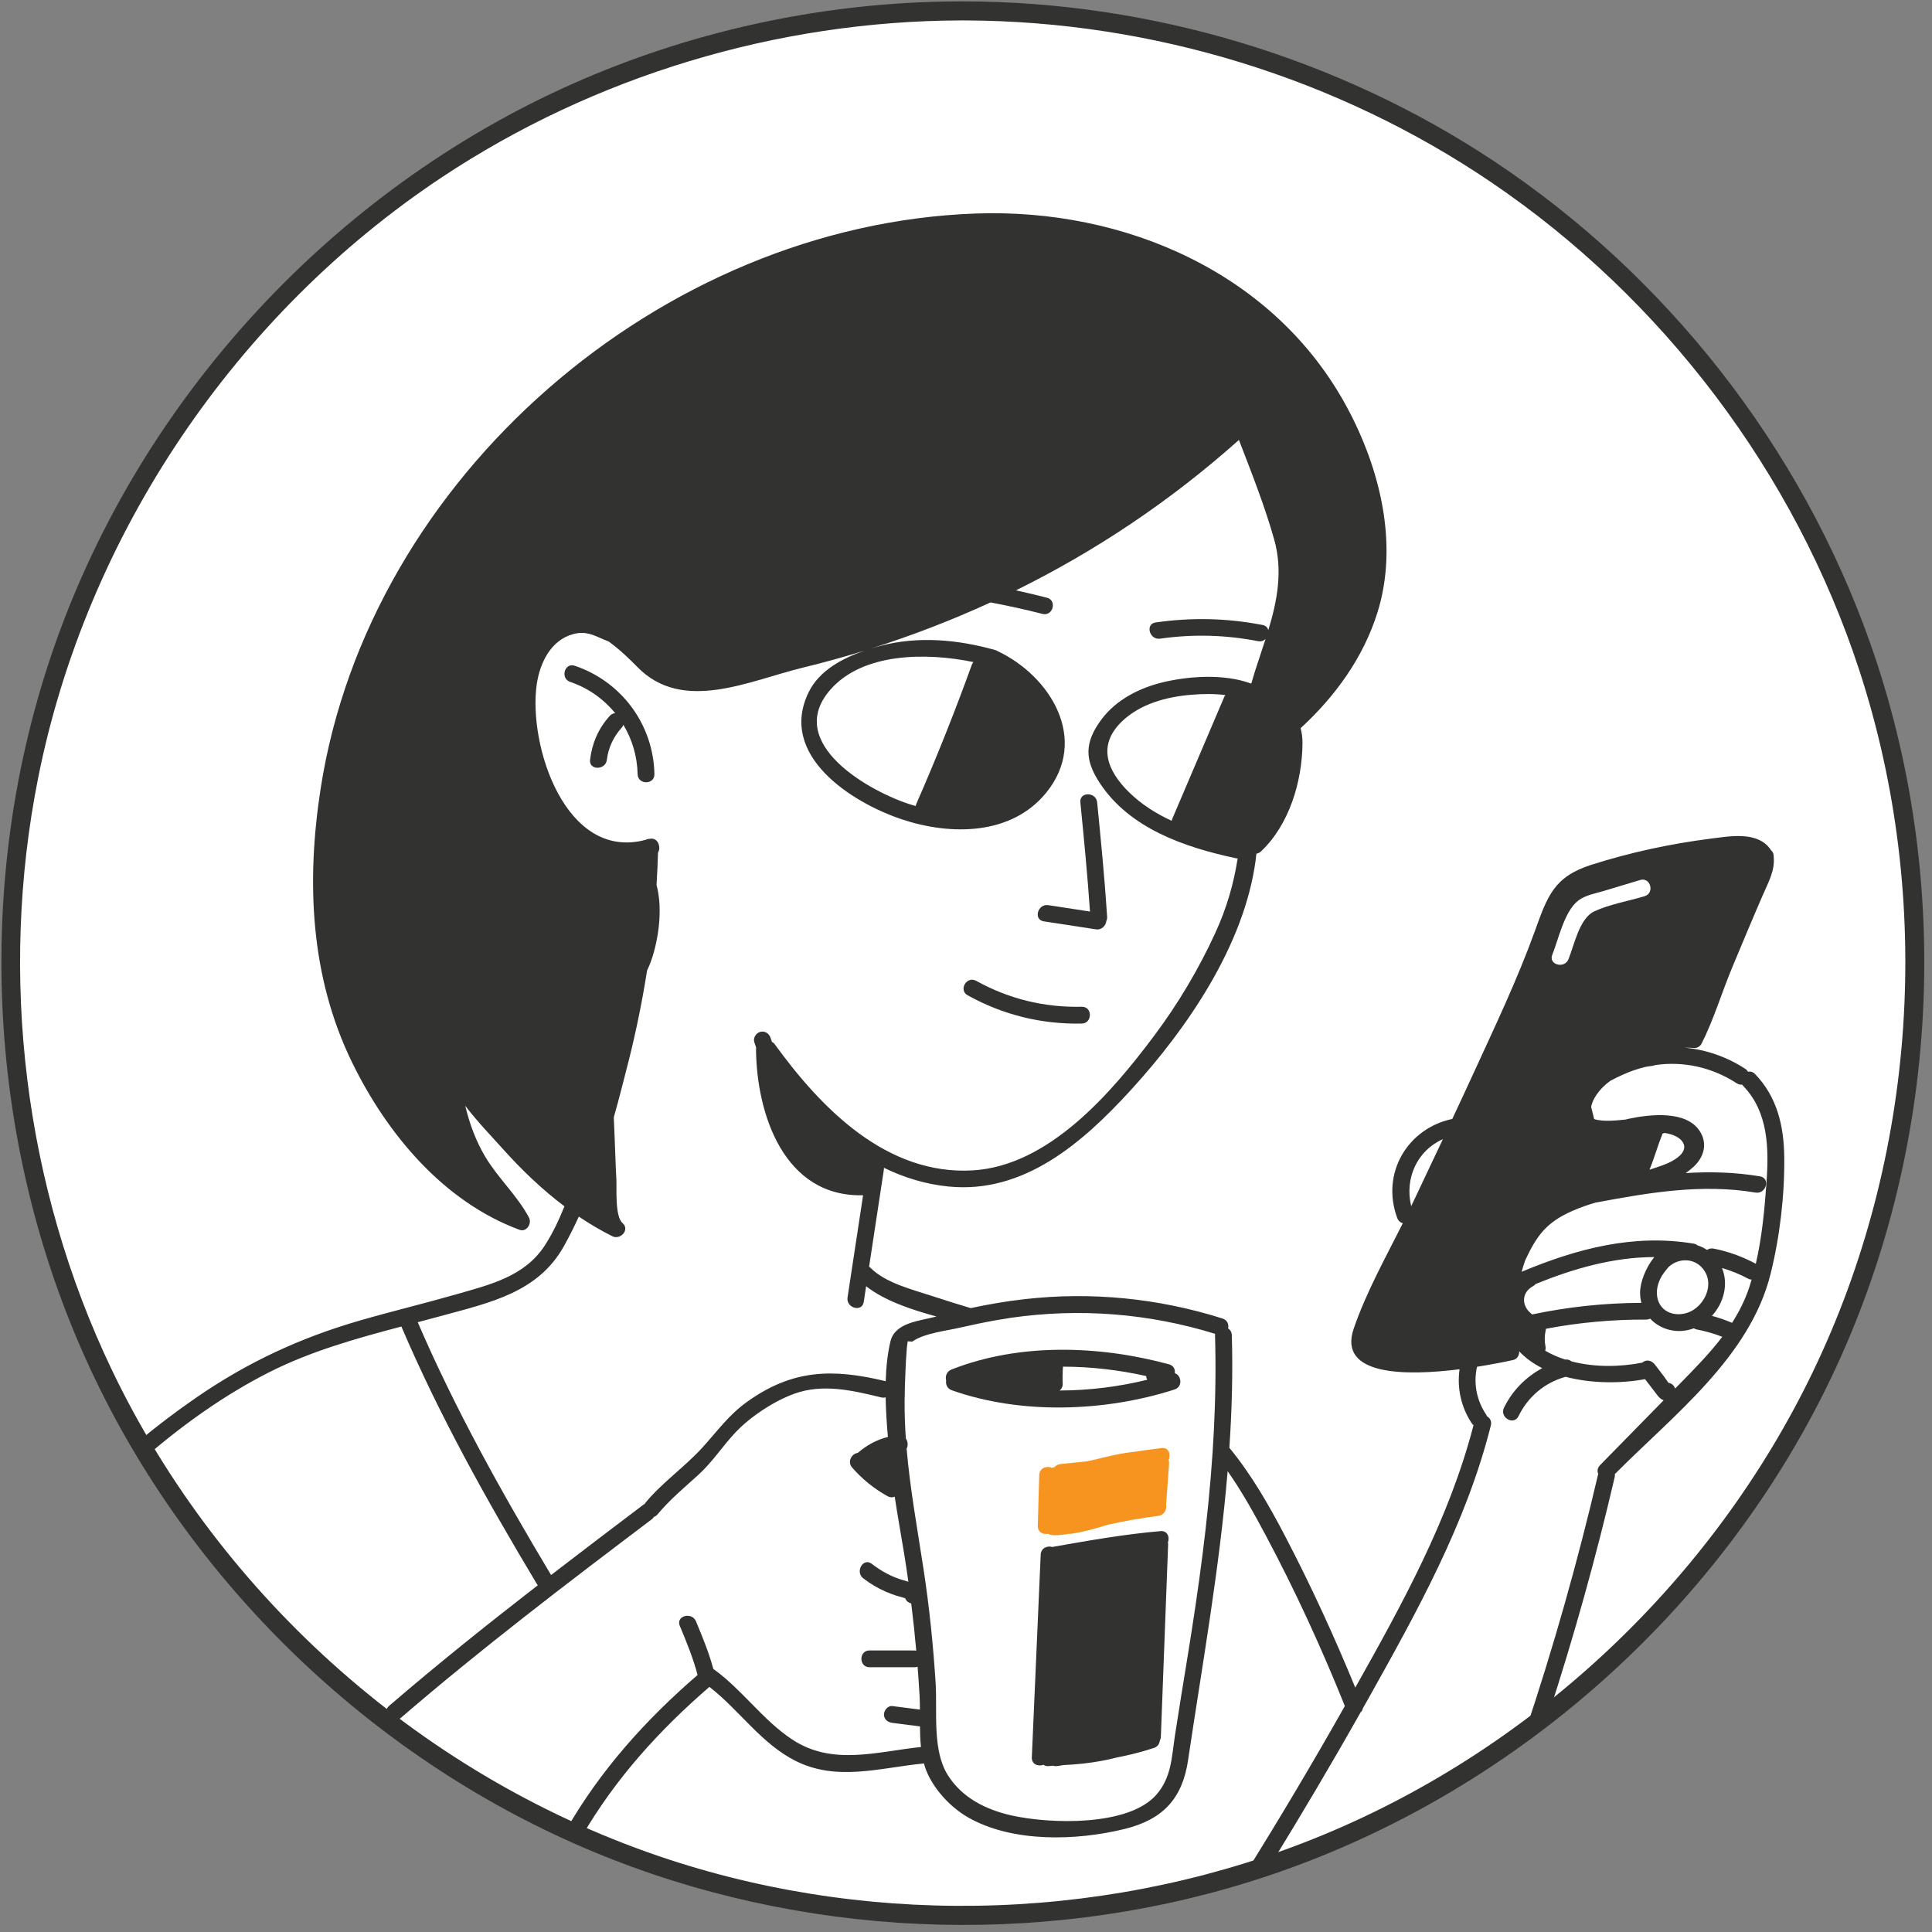 <svg width="100%" height="100%" viewBox="0 0 218 218" version="1.1" xmlns="http://www.w3.org/2000/svg" xmlns:xlink="https://www.w3.org/1999/xlink" xml:space="preserve" xmlns:serif="http://www.serif.com/" style="fill-rule:evenodd;clip-rule:evenodd;stroke-linejoin:round;stroke-miterlimit:2;"><rect x="0" y="0" width="218" height="218" fill="#808080" stroke="none"/><g id="W-grl"><path d="M216.11,108.696c0,59.354 -48.115,107.469 -107.468,107.469c-59.353,0 -107.469,-48.115 -107.469,-107.469c0,-59.352 48.116,-107.467 107.469,-107.467c59.353,0 107.468,48.115 107.468,107.467Z" style="fill:#fff;fill-rule:nonzero;"/><path d="M108.818,0.154c21.138,0.051 42.16,6.374 59.698,17.993c19.497,12.917 34.654,32.22 42.476,54.323c9.494,26.825 7.941,57.339 -4.44,83.137c-12.869,26.816 -37.062,47.868 -65.633,56.753c-24.038,7.476 -50.685,6.263 -73.918,-3.395c-24.384,-10.136 -44.838,-29.537 -56.27,-53.358c-12.275,-25.577 -13.981,-56.053 -4.495,-82.981c9.798,-27.814 31.408,-51.177 58.338,-63.153c13.119,-5.834 27.429,-9 41.791,-9.296c0.7,-0.014 1.401,-0.021 2.101,-0.023c0.117,0 0.235,0 0.352,0Zm-0.348,2.15c-20.787,0.05 -41.44,6.286 -58.648,17.724c-23.234,15.444 -40.029,40.267 -45.511,67.713c-4.471,22.382 -1.575,46.157 8.289,66.79c12.354,25.844 35.487,46.301 62.847,55.279c23.836,7.82 50.555,6.881 73.86,-2.768c23.927,-9.906 43.97,-28.843 55.237,-52.22c11.736,-24.351 13.721,-53.249 5.261,-79.165c-7.262,-22.251 -22.144,-41.942 -41.546,-55.094c-17.334,-11.749 -38.196,-18.176 -59.273,-18.258c-0.172,-0.001 -0.344,-0.001 -0.516,-0.001Z" style="fill:#323231;"/><path d="M119.563,156.901c0.215,-0.176 0.359,-0.435 0.348,-0.722c-0.027,-0.655 -0.016,-1.31 0.031,-1.964c0,-0.001 -0.001,-0.003 -0.001,-0.004c3.166,-0.002 6.338,0.378 9.381,1.054c0.009,0.14 0.053,0.286 0.123,0.421c-3.166,0.782 -6.529,1.205 -9.882,1.215Zm13.002,-1.952c0.056,-0.419 -0.133,-0.862 -0.659,-1.005c-7.867,-2.135 -16.867,-2.438 -24.55,0.59c-0.558,0.22 -0.717,0.783 -0.597,1.24c-0.067,0.429 0.111,0.911 0.633,1.095c7.815,2.773 17.275,2.441 25.137,-0.081c0.956,-0.306 0.783,-1.606 0.036,-1.839Z" style="fill:#323231;fill-rule:nonzero;"/><path d="M66.582,85.731c-0.143,1.209 1.753,1.198 1.895,0c0.16,-1.352 0.754,-2.602 1.661,-3.61c0.097,-0.107 0.161,-0.22 0.202,-0.336c0.991,1.65 1.567,3.559 1.606,5.568c0.024,1.217 1.92,1.222 1.896,0c-0.109,-5.591 -3.705,-10.45 -8.993,-12.233c-1.159,-0.389 -1.656,1.441 -0.504,1.828c2.043,0.689 3.779,1.938 5.078,3.535c-0.214,0 -0.434,0.086 -0.625,0.298c-1.271,1.413 -1.993,3.068 -2.216,4.95Z" style="fill:#323231;fill-rule:nonzero;"/><path d="M109.189,112.31c3.987,2.203 8.321,3.283 12.875,3.184c1.218,-0.026 1.223,-1.922 0,-1.895c-4.238,0.092 -8.207,-0.875 -11.918,-2.926c-1.068,-0.591 -2.025,1.046 -0.957,1.637Z" style="fill:#323231;fill-rule:nonzero;"/><path d="M117.779,103.962c1.958,0.3 3.916,0.601 5.875,0.9c0.674,0.104 1.131,-0.433 1.184,-0.954c0.064,-0.128 0.101,-0.28 0.088,-0.463c-0.277,-4.319 -0.702,-8.605 -1.127,-12.911c-0.118,-1.202 -2.014,-1.215 -1.895,0c0.405,4.11 0.807,8.202 1.085,12.322c-1.57,-0.241 -3.138,-0.482 -4.706,-0.722c-1.194,-0.183 -1.708,1.644 -0.504,1.828Z" style="fill:#323231;fill-rule:nonzero;"/><path d="M131.853,164.739c0.295,-0.596 0.04,-1.44 -0.783,-1.342c-1.016,0.121 -2.029,0.26 -3.039,0.413c-1.54,0.159 -3.123,0.54 -4.649,0.926c-0.274,0.06 -0.549,0.116 -0.822,0.166c-0.969,0.099 -1.937,0.198 -2.905,0.297c-0.287,0.03 -0.509,0.164 -0.668,0.345c-0.06,0.014 -0.119,0.026 -0.179,0.04c-0.043,0.01 -0.082,0.027 -0.121,0.043c-0.555,-0.269 -1.401,-0.001 -1.425,0.811c-0.054,1.914 -0.108,3.828 -0.162,5.741c-0.02,0.714 0.619,1.007 1.161,0.886c0.149,0.092 0.322,0.146 0.509,0.145c0.069,0.014 0.144,0.023 0.224,0.022c0.57,-0.007 1.125,-0.074 1.672,-0.168c0.082,0.007 0.167,0.008 0.257,-0.004c1.348,-0.201 2.723,-0.587 4.062,-1.013c1.889,-0.422 3.796,-0.756 5.718,-1.003c0.686,-0.089 0.98,-0.755 0.878,-1.274c0.112,-1.537 0.223,-3.075 0.335,-4.612c0.012,-0.162 -0.013,-0.3 -0.063,-0.419Z" style="fill:#f79420;fill-rule:nonzero;"/><path d="M130.955,172.765c-4.055,0.346 -8.206,1.079 -12.223,1.789c-0.544,-0.17 -1.272,0.117 -1.304,0.864c-0.334,7.627 -0.667,15.253 -1.001,22.88c-0.034,0.788 0.744,1.063 1.315,0.832c0.145,0.11 0.339,0.173 0.585,0.151c0.159,-0.014 0.318,-0.029 0.477,-0.044c0.166,0.047 0.344,0.063 0.516,0.036c0.198,-0.033 0.424,-0.068 0.666,-0.106c1.497,-0.068 2.981,-0.222 4.455,-0.503c0.548,-0.104 1.091,-0.231 1.631,-0.368c1.396,-0.272 2.779,-0.614 4.144,-1.071c0.415,-0.139 0.614,-0.467 0.647,-0.81c0.07,-0.124 0.117,-0.269 0.124,-0.443c0.273,-7.228 0.547,-14.456 0.82,-21.685c0.004,-0.091 -0.007,-0.173 -0.022,-0.25c0.224,-0.578 -0.047,-1.339 -0.83,-1.272Z" style="fill:#323231;fill-rule:nonzero;"/><path d="M187.704,155.242c-0.32,-0.418 -0.639,-0.835 -0.959,-1.253c-0.311,-0.405 -0.816,-0.621 -1.296,-0.339c-0.051,0.029 -0.098,0.065 -0.143,0.106c-2.514,0.496 -5.39,0.54 -7.988,-0.143c-0.18,-0.156 -0.42,-0.242 -0.706,-0.206c-0.791,-0.254 -1.547,-0.585 -2.253,-0.993c0.042,-0.158 0.06,-0.324 0.026,-0.494c-0.122,-0.604 -0.108,-1.218 0.028,-1.818c0.013,-0.058 0.017,-0.113 0.021,-0.167c3.723,-0.708 7.481,-1.054 11.3,-1.036c0.18,0.001 0.331,-0.044 0.458,-0.114c1.19,1.28 3.133,1.782 4.935,1.093c0.094,0.062 0.204,0.11 0.34,0.137c0.978,0.188 1.943,0.456 2.867,0.827c-1.376,1.81 -2.984,3.457 -4.618,5.125c-0.233,0.238 -0.467,0.477 -0.7,0.715c-0.119,-0.336 -0.378,-0.596 -0.749,-0.647c-0.189,-0.252 -0.43,-0.618 -0.563,-0.793Zm-14.828,-6.924c-0.027,-0.028 -0.051,-0.056 -0.084,-0.082c-1.132,-0.889 -1.128,-2.393 0.185,-3.106c0.128,-0.069 0.225,-0.154 0.298,-0.248c4.304,-1.748 8.782,-3.03 13.387,-3.038c-0.986,1.225 -1.619,2.887 -1.601,4.08c0.005,0.382 0.061,0.743 0.15,1.085c-4.17,0.016 -8.272,0.452 -12.335,1.309Zm18.246,-0.544c-1.397,0.93 -3.557,0.653 -4.066,-1.158c-0.26,-0.924 0.007,-1.91 0.494,-2.706c0.083,-0.135 0.381,-0.547 0.729,-0.948c1.136,-1.052 2.956,-1.052 3.952,0.297c1.1,1.49 0.35,3.544 -1.109,4.515Zm-4.996,-15.79c0.555,-1.355 0.979,-2.873 1.383,-3.823c0.033,-0.076 0.053,-0.157 0.066,-0.239c0.081,-0.019 0.155,-0.048 0.222,-0.085c2,0.253 3.289,1.698 1.123,3.03c-0.804,0.495 -1.746,0.774 -2.637,1.068c-0.052,0.017 -0.105,0.032 -0.157,0.049Zm-14.022,10.215c1.281,-2.742 2.361,-4.265 5.318,-5.564c0.864,-0.379 1.75,-0.687 2.652,-0.951c0.03,-0.003 0.058,-0.002 0.09,-0.008c5.942,-1.115 11.897,-2.125 17.93,-1.11c1.193,0.2 1.706,-1.626 0.504,-1.829c-2.818,-0.473 -5.609,-0.543 -8.389,-0.371c0.29,-0.206 0.575,-0.425 0.845,-0.67c1.213,-1.093 1.668,-2.66 0.727,-4.088c-1.553,-2.356 -5.663,-1.862 -7.992,-1.372c-0.117,0.025 -0.231,0.058 -0.345,0.087c-0.637,0.059 -2.528,0.308 -3.564,-0.052c-0.113,-0.455 -0.227,-0.911 -0.341,-1.368c0.128,-0.728 0.599,-1.443 1.132,-2.034c0.311,-0.343 0.657,-0.637 1.019,-0.904c0.974,-0.538 2.003,-0.961 2.583,-1.168c0.48,-0.172 0.967,-0.312 1.456,-0.426c0.245,-0.042 0.49,-0.078 0.735,-0.107c0.109,-0.014 0.203,-0.044 0.292,-0.083c3.198,-0.473 6.458,0.259 9.215,2.056c0.211,0.138 0.418,0.174 0.607,0.145c0.034,0.052 0.073,0.104 0.121,0.153c2.816,2.918 2.902,6.983 2.632,10.803c-0.218,3.073 -0.508,6.231 -1.211,9.262c-1.5,-0.803 -3.086,-1.385 -4.758,-1.712c-0.295,-0.058 -0.549,0.012 -0.745,0.151c-0.342,-0.226 -0.703,-0.401 -1.079,-0.517c-0.107,-0.091 -0.245,-0.161 -0.425,-0.192c-6.776,-1.136 -13.193,0.571 -19.415,3.173c0.115,-0.446 0.252,-0.882 0.406,-1.304Zm3.05,-34.47c0.715,-1.764 1.343,-4.882 2.934,-6.112c0.805,-0.621 1.93,-0.799 2.877,-1.085c1.367,-0.412 2.735,-0.824 4.102,-1.236c1.172,-0.353 1.669,1.477 0.504,1.828c-1.831,0.551 -3.944,0.908 -5.679,1.711c-1.673,0.774 -2.261,3.793 -2.91,5.398c-0.452,1.118 -2.285,0.627 -1.828,-0.504Zm22.228,37.526c-0.487,1.457 -1.155,2.775 -1.942,4.007c-0.746,-0.313 -1.499,-0.576 -2.271,-0.789c1.333,-1.455 1.895,-3.569 1.13,-5.398c1.011,0.296 1.987,0.684 2.928,1.194c0.144,0.077 0.283,0.112 0.418,0.119c-0.086,0.289 -0.168,0.581 -0.263,0.867Zm-60.413,16.133c-0.04,0.806 -0.086,1.611 -0.139,2.416c-0.509,7.722 -1.57,15.384 -2.823,23.089c-0.48,2.951 -0.964,5.902 -1.418,8.857c-0.386,2.508 -0.388,4.794 -2.113,6.764c-3.152,3.598 -12.03,3.306 -16.37,2.327c-2.864,-0.647 -5.57,-1.996 -7.168,-4.561c-1.768,-2.836 -1.16,-7.128 -1.366,-10.389c-0.27,-4.284 -0.711,-8.555 -1.357,-12.799c-0.697,-4.571 -1.525,-9.062 -1.915,-13.627c0.19,-0.369 0.139,-0.834 -0.086,-1.135c-0.096,-1.398 -0.154,-2.803 -0.141,-4.223c0.01,-1.121 0.044,-2.24 0.095,-3.359c0.032,-0.693 0.059,-1.387 0.115,-2.079c0.02,-0.442 0.066,-0.882 0.138,-1.318c0.175,0.01 0.35,0.019 0.525,0.029c1.311,-0.962 4.006,-1.237 5.578,-1.619c0.306,-0.074 0.614,-0.131 0.921,-0.2c1.344,-0.303 2.696,-0.563 4.057,-0.772c0.182,-0.027 0.363,-0.064 0.544,-0.091c7.769,-1.119 15.571,-0.509 23.062,1.805c-0.005,0.048 -0.012,0.095 -0.01,0.148c0.108,3.601 0.051,7.176 -0.129,10.737Zm1.301,-82.957c-0.052,0.064 -0.101,0.137 -0.139,0.226c-1.945,4.586 -3.906,9.165 -5.859,13.748c-0.03,0.072 -0.051,0.142 -0.066,0.211c-1.766,-0.815 -3.414,-1.853 -4.814,-3.226c-2.468,-2.421 -3.595,-5.279 -0.814,-7.97c2.059,-1.994 5.046,-2.795 7.829,-3.024c1.264,-0.106 2.582,-0.131 3.863,0.035Zm-28.436,-3.727c-0.069,0.084 -0.13,0.182 -0.174,0.301c-1.915,5.297 -3.997,10.523 -6.257,15.682c-0.039,0.089 -0.059,0.175 -0.073,0.261c-0.112,-0.032 -0.225,-0.06 -0.336,-0.093c-4.75,-1.418 -14.63,-6.98 -9.283,-13.052c3.679,-4.176 10.82,-4.192 16.123,-3.099Zm-9.356,76.643c-0.335,1.39 -0.491,2.923 -0.537,4.504c-5.985,-1.449 -10.507,-1.343 -15.61,2.303c-2.155,1.54 -3.365,3.317 -5.123,5.236c-1.999,2.182 -4.454,3.862 -6.355,6.145c-0.044,0.055 -0.081,0.111 -0.112,0.167c-0.053,0.027 -0.106,0.057 -0.159,0.097c-3.475,2.628 -6.948,5.26 -10.4,7.92c-5.531,-9.235 -10.782,-18.631 -15.047,-28.525c0.954,-0.251 1.907,-0.503 2.856,-0.763c5.327,-1.456 10.698,-2.611 13.598,-7.746c0.619,-1.098 1.19,-2.24 1.723,-3.409c1.214,0.817 2.472,1.568 3.787,2.218c0.906,0.45 2.01,-0.74 1.148,-1.488c-0.884,-0.768 -0.638,-3.913 -0.699,-4.958c-0.092,-1.566 -0.122,-3.135 -0.194,-4.702c-0.034,-0.756 -0.066,-1.515 -0.094,-2.274c0.61,-2.167 1.162,-4.326 1.689,-6.419c0.841,-3.347 1.528,-6.728 2.063,-10.13c0.099,-0.223 0.201,-0.443 0.293,-0.671c0.908,-2.278 1.568,-6.103 0.776,-9.004c0.076,-1.21 0.134,-2.421 0.166,-3.634c0.149,-0.239 0.186,-0.546 0.112,-0.82c-0.09,-0.462 -0.471,-0.857 -1.028,-0.748c-0.167,0.001 -0.334,0.042 -0.482,0.119c-9.045,2.422 -13.263,-10.66 -12.287,-17.526c0.341,-2.399 1.57,-5.001 4.105,-5.685c1.399,-0.377 2.215,0.067 3.51,0.626c0.171,0.073 0.339,0.138 0.508,0.206c1.22,0.887 2.319,1.937 3.217,2.859c5.121,5.266 12.575,1.577 18.711,0.084c2.351,-0.572 4.678,-1.215 6.98,-1.926c-2.542,0.867 -5.136,2.265 -6.323,4.658c-3.54,7.141 4.799,12.486 10.485,14.387c5.489,1.836 12.377,1.847 16.319,-3.031c4.822,-5.967 0.503,-13.126 -5.569,-15.979c-0.068,-0.039 -0.143,-0.074 -0.229,-0.097c-4.204,-1.175 -8.666,-1.593 -12.933,-0.464c-0.373,0.099 -0.755,0.207 -1.141,0.327c4.639,-1.463 9.169,-3.209 13.566,-5.229c1.962,0.372 3.916,0.795 5.857,1.294c1.182,0.304 1.687,-1.523 0.504,-1.827c-1.162,-0.299 -2.327,-0.575 -3.495,-0.829c9.075,-4.478 17.537,-10.161 25.162,-16.971c1.424,3.698 2.913,7.443 3.981,11.24c0.995,3.539 0.342,6.899 -0.663,10.222c-0.07,-0.278 -0.277,-0.512 -0.657,-0.585c-4.02,-0.78 -8.009,-0.865 -12.063,-0.283c-1.202,0.173 -0.69,2 0.504,1.829c3.698,-0.532 7.388,-0.43 11.056,0.281c0.35,0.068 0.64,-0.045 0.846,-0.24c-0.382,1.191 -0.792,2.38 -1.171,3.571c-0.153,0.484 -0.3,0.971 -0.442,1.459c-3.107,-1.15 -7.088,-0.837 -9.94,-0.157c-2.677,0.638 -5.309,1.97 -6.976,4.22c-1.911,2.579 -1.898,4.523 -0.188,7.135c3.373,5.152 9.601,7.268 15.334,8.499c0.082,0.019 0.162,0.024 0.237,0.023c-0.444,2.845 -1.227,5.591 -2.527,8.421c-1.878,4.09 -4.195,7.984 -6.891,11.587c-4.798,6.412 -11.87,14.701 -20.491,15.198c-9.7,0.558 -17.073,-6.988 -22.307,-14.207c-0.098,-0.136 -0.214,-0.231 -0.339,-0.298c-0.052,-0.154 -0.103,-0.308 -0.155,-0.462c-0.161,-0.485 -0.653,-0.803 -1.165,-0.662c-0.475,0.13 -0.825,0.678 -0.662,1.166c0.068,0.204 0.136,0.408 0.204,0.612c-0.009,0.057 -0.017,0.115 -0.016,0.178c0.069,7.388 3.199,16.712 12.083,16.478c-0.585,3.845 -1.164,7.691 -1.755,11.535c-0.183,1.193 1.643,1.707 1.828,0.503c0.091,-0.59 0.179,-1.18 0.269,-1.771c2.119,1.656 5.091,2.632 7.937,3.414c-1.899,0.509 -4.674,0.667 -5.189,2.799Zm58.813,-15.364c-0.018,0.038 -0.038,0.076 -0.055,0.114c-0.772,-3.175 0.716,-6.302 3.574,-7.557c-1.167,2.484 -2.343,4.963 -3.519,7.443Zm22.919,30.353c6.571,-6.626 15.238,-13.193 17.576,-22.594c1.041,-4.182 1.586,-8.815 1.544,-13.124c-0.035,-3.528 -0.788,-6.828 -3.291,-9.424c-0.247,-0.254 -0.534,-0.319 -0.797,-0.265c-0.072,-0.122 -0.171,-0.235 -0.314,-0.328c-2.083,-1.359 -4.421,-2.161 -6.841,-2.386c0.377,0 0.742,0.012 1.08,0.04c0.311,0.026 0.68,-0.195 0.819,-0.47c1.404,-2.768 2.287,-5.793 3.484,-8.654c1.145,-2.736 2.283,-5.476 3.467,-8.195c0.612,-1.407 1.346,-2.702 1.206,-4.245c0,-0.032 -0.003,-0.063 -0.007,-0.095c-0.004,-0.04 -0.002,-0.078 -0.008,-0.119c-0.034,-0.241 -0.137,-0.411 -0.276,-0.523c-1.417,-2.201 -4.569,-1.613 -6.835,-1.323c-4.561,0.582 -9.09,1.557 -13.472,2.956c-4.218,1.348 -4.938,3.546 -6.358,7.477c-1.967,5.443 -4.484,10.725 -6.896,15.983c-0.797,1.741 -1.61,3.476 -2.42,5.211c-5.026,1.055 -8.085,6.113 -6.211,11.177c0.121,0.326 0.36,0.514 0.627,0.594c-1.953,3.886 -4.142,7.825 -5.534,11.874c-1.843,5.364 5.884,5.358 11.938,4.599c-0.297,2.115 0.164,4.259 1.368,6.082c0.063,0.094 0.134,0.165 0.209,0.227c-2.729,10.544 -8.031,20.167 -13.343,29.613c-2.375,-5.784 -4.989,-11.484 -7.881,-17.024c-1.89,-3.624 -3.856,-7.036 -6.325,-10.037c0.282,-4.209 0.403,-8.441 0.275,-12.712c-0.011,-0.354 -0.181,-0.602 -0.413,-0.751c0.093,-0.443 -0.08,-0.949 -0.633,-1.123c-7.231,-2.288 -14.784,-3.041 -22.326,-2.185c-2.047,0.232 -4.079,0.578 -6.091,1.011c-1.422,-0.428 -2.84,-0.866 -4.249,-1.332c-2.291,-0.761 -5.326,-1.466 -7.082,-3.236c-0.043,-0.044 -0.088,-0.078 -0.134,-0.11c0.554,-3.643 1.103,-7.285 1.663,-10.926c0.012,-0.082 0.014,-0.159 0.009,-0.233c2.242,1.096 4.66,1.854 7.292,2.117c8.545,0.85 15.168,-4.983 20.562,-10.877c6.376,-6.967 12.777,-16.322 14.081,-25.875c0.036,-0.27 0.067,-0.538 0.097,-0.808c0.177,-0.023 0.354,-0.102 0.518,-0.255c3.191,-3.012 4.659,-7.92 4.681,-12.25c0.003,-0.57 -0.074,-1.124 -0.21,-1.654c3.905,-3.588 7.075,-7.958 8.669,-13.055c2.404,-7.689 0.295,-16.22 -3.43,-23.138c-8.188,-15.212 -25.144,-22.48 -41.899,-21.879c-35.527,1.272 -68.487,29.783 -73.921,64.902c-1.627,10.509 -1.174,21.23 3.566,30.917c3.936,8.046 10.284,15.667 18.869,18.854c0.821,0.304 1.43,-0.719 1.07,-1.392c-1.345,-2.51 -3.475,-4.418 -4.926,-6.848c-1.054,-1.768 -1.779,-3.73 -2.258,-5.752c1.404,1.84 3.075,3.563 4.275,4.903c2.1,2.343 4.399,4.544 6.917,6.442c-0.624,1.548 -1.331,3.05 -2.212,4.409c-2.267,3.499 -6.156,4.417 -9.926,5.501c-3.619,1.04 -7.283,1.918 -10.901,2.962c-6.748,1.948 -12.697,4.708 -18.483,8.693c-2.245,1.546 -4.421,3.187 -6.506,4.931c0.314,0.541 0.631,1.081 0.956,1.617c4.201,-3.621 8.882,-6.927 13.758,-9.393c4.718,-2.385 9.814,-3.81 14.914,-5.157c4.308,10.084 9.653,19.644 15.283,29.041c0.034,0.058 0.073,0.107 0.113,0.153c-5.697,4.413 -11.327,8.912 -16.789,13.617c-0.926,0.797 0.42,2.133 1.34,1.34c9.121,-7.855 18.704,-15.138 28.301,-22.396c0.11,-0.083 0.192,-0.179 0.255,-0.282c0.14,-0.044 0.277,-0.13 0.4,-0.278c1.374,-1.651 2.985,-2.99 4.571,-4.427c1.653,-1.498 2.712,-3.211 4.213,-4.809c1.673,-1.781 4.37,-3.554 6.653,-4.378c3.236,-1.167 6.589,-0.362 9.808,0.417c0.183,0.044 0.347,0.034 0.494,-0.009c0.027,1.505 0.13,3.022 0.256,4.478c-0.057,0.006 -0.115,0.016 -0.175,0.034c-1.192,0.334 -2.247,0.92 -3.183,1.725c-0.005,0.004 -0.008,0.009 -0.013,0.013c-0.023,0.01 -0.045,0.019 -0.068,0.028c-0.641,0.099 -1.172,0.976 -0.601,1.638c1.135,1.312 2.491,2.404 4.009,3.243c0.288,0.159 0.566,0.154 0.799,0.053c0.322,2.122 0.7,4.234 1.052,6.351c0.179,1.081 0.336,2.163 0.49,3.246c-0.171,-0.056 -0.347,-0.108 -0.528,-0.16c-1.328,-0.373 -2.516,-1.024 -3.606,-1.863c-0.966,-0.744 -1.91,0.902 -0.957,1.637c0.785,0.603 1.617,1.104 2.526,1.499c0.393,0.172 0.792,0.327 1.201,0.456c0.22,0.07 0.444,0.126 0.667,0.188c0.448,0.124 0.3,0.212 0.271,-0.183c0.036,0.489 0.37,0.779 0.747,0.873c0.22,1.772 0.411,3.547 0.567,5.326c-0.061,-0.012 -0.125,-0.019 -0.194,-0.019c-1.693,-0.001 -3.386,-0.002 -5.079,-0.003c-1.22,0 -1.221,1.895 0,1.895c1.693,0.001 3.386,0.002 5.079,0.003c0.13,0 0.243,-0.025 0.346,-0.064c0.085,1.118 0.166,2.236 0.228,3.357c0.026,0.478 0.032,0.978 0.034,1.484c-0.014,-0.002 -0.027,-0.005 -0.041,-0.007c-1.023,-0.13 -2.045,-0.26 -3.068,-0.391c-0.508,-0.064 -0.947,0.482 -0.947,0.948c0,0.566 0.437,0.883 0.947,0.948c1.023,0.13 2.045,0.26 3.068,0.39c0.015,0.002 0.03,-0.002 0.046,-0.001c0.004,0.784 0.034,1.568 0.112,2.333c-4.975,0.52 -9.988,2.156 -14.535,-0.849c-3.278,-2.167 -5.589,-5.55 -8.771,-7.873c-0.039,-0.028 -0.077,-0.045 -0.115,-0.067c-0.502,-1.854 -1.226,-3.615 -1.965,-5.39c-0.462,-1.11 -2.297,-0.623 -1.827,0.504c0.759,1.826 1.507,3.634 2.009,5.547c-5.842,5.048 -10.947,10.719 -14.807,17.438c0.579,0.265 1.161,0.523 1.745,0.778c3.768,-6.5 8.732,-11.976 14.396,-16.871c3.383,2.618 5.855,6.417 9.739,8.36c4.654,2.328 9.463,0.776 14.323,0.297c0.051,-0.005 0.097,-0.017 0.144,-0.028c0.071,0.254 0.143,0.508 0.238,0.751c0.839,2.135 2.738,4.195 4.722,5.335c5.016,2.881 12.254,2.655 17.695,1.314c4.314,-1.062 6.505,-3.429 7.147,-7.742c1.628,-10.927 3.559,-21.71 4.467,-32.628c1.599,2.276 2.962,4.738 4.266,7.181c3.338,6.256 6.316,12.739 8.959,19.32c-3.591,6.362 -7.333,12.637 -11.185,18.843c0.937,-0.292 1.869,-0.598 2.797,-0.914c3.49,-5.674 6.887,-11.404 10.159,-17.207c0.135,-0.114 0.228,-0.266 0.254,-0.448c0.197,-0.352 0.398,-0.703 0.596,-1.055c5.511,-9.85 11.09,-19.858 13.855,-30.883c0.118,-0.474 -0.104,-0.835 -0.431,-1.026c-0.025,-0.062 -0.056,-0.122 -0.097,-0.185c-1.094,-1.656 -1.448,-3.513 -1.034,-5.404c1.8,-0.284 3.293,-0.592 4.08,-0.766c0.459,-0.101 0.706,-0.55 0.681,-0.981c0.72,0.774 1.607,1.403 2.601,1.902c-1.851,0.994 -3.376,2.534 -4.318,4.463c-0.533,1.092 1.101,2.054 1.637,0.957c1.083,-2.219 2.955,-3.782 5.313,-4.445c2.939,0.775 6.272,0.768 8.966,0.265c0.467,0.612 0.934,1.223 1.404,1.833c0.191,0.249 0.42,0.459 0.695,0.552c-2.394,2.442 -4.788,4.885 -7.182,7.326c-0.3,0.307 -0.327,0.67 -0.201,0.976c-2.296,9.841 -5.048,19.561 -8.249,29.132c0.893,-0.654 1.777,-1.318 2.647,-1.997c2.865,-8.799 5.356,-17.721 7.458,-26.749c0.029,-0.127 0.031,-0.245 0.016,-0.355Z" style="fill:#323231;fill-rule:nonzero;"/></g></svg>
